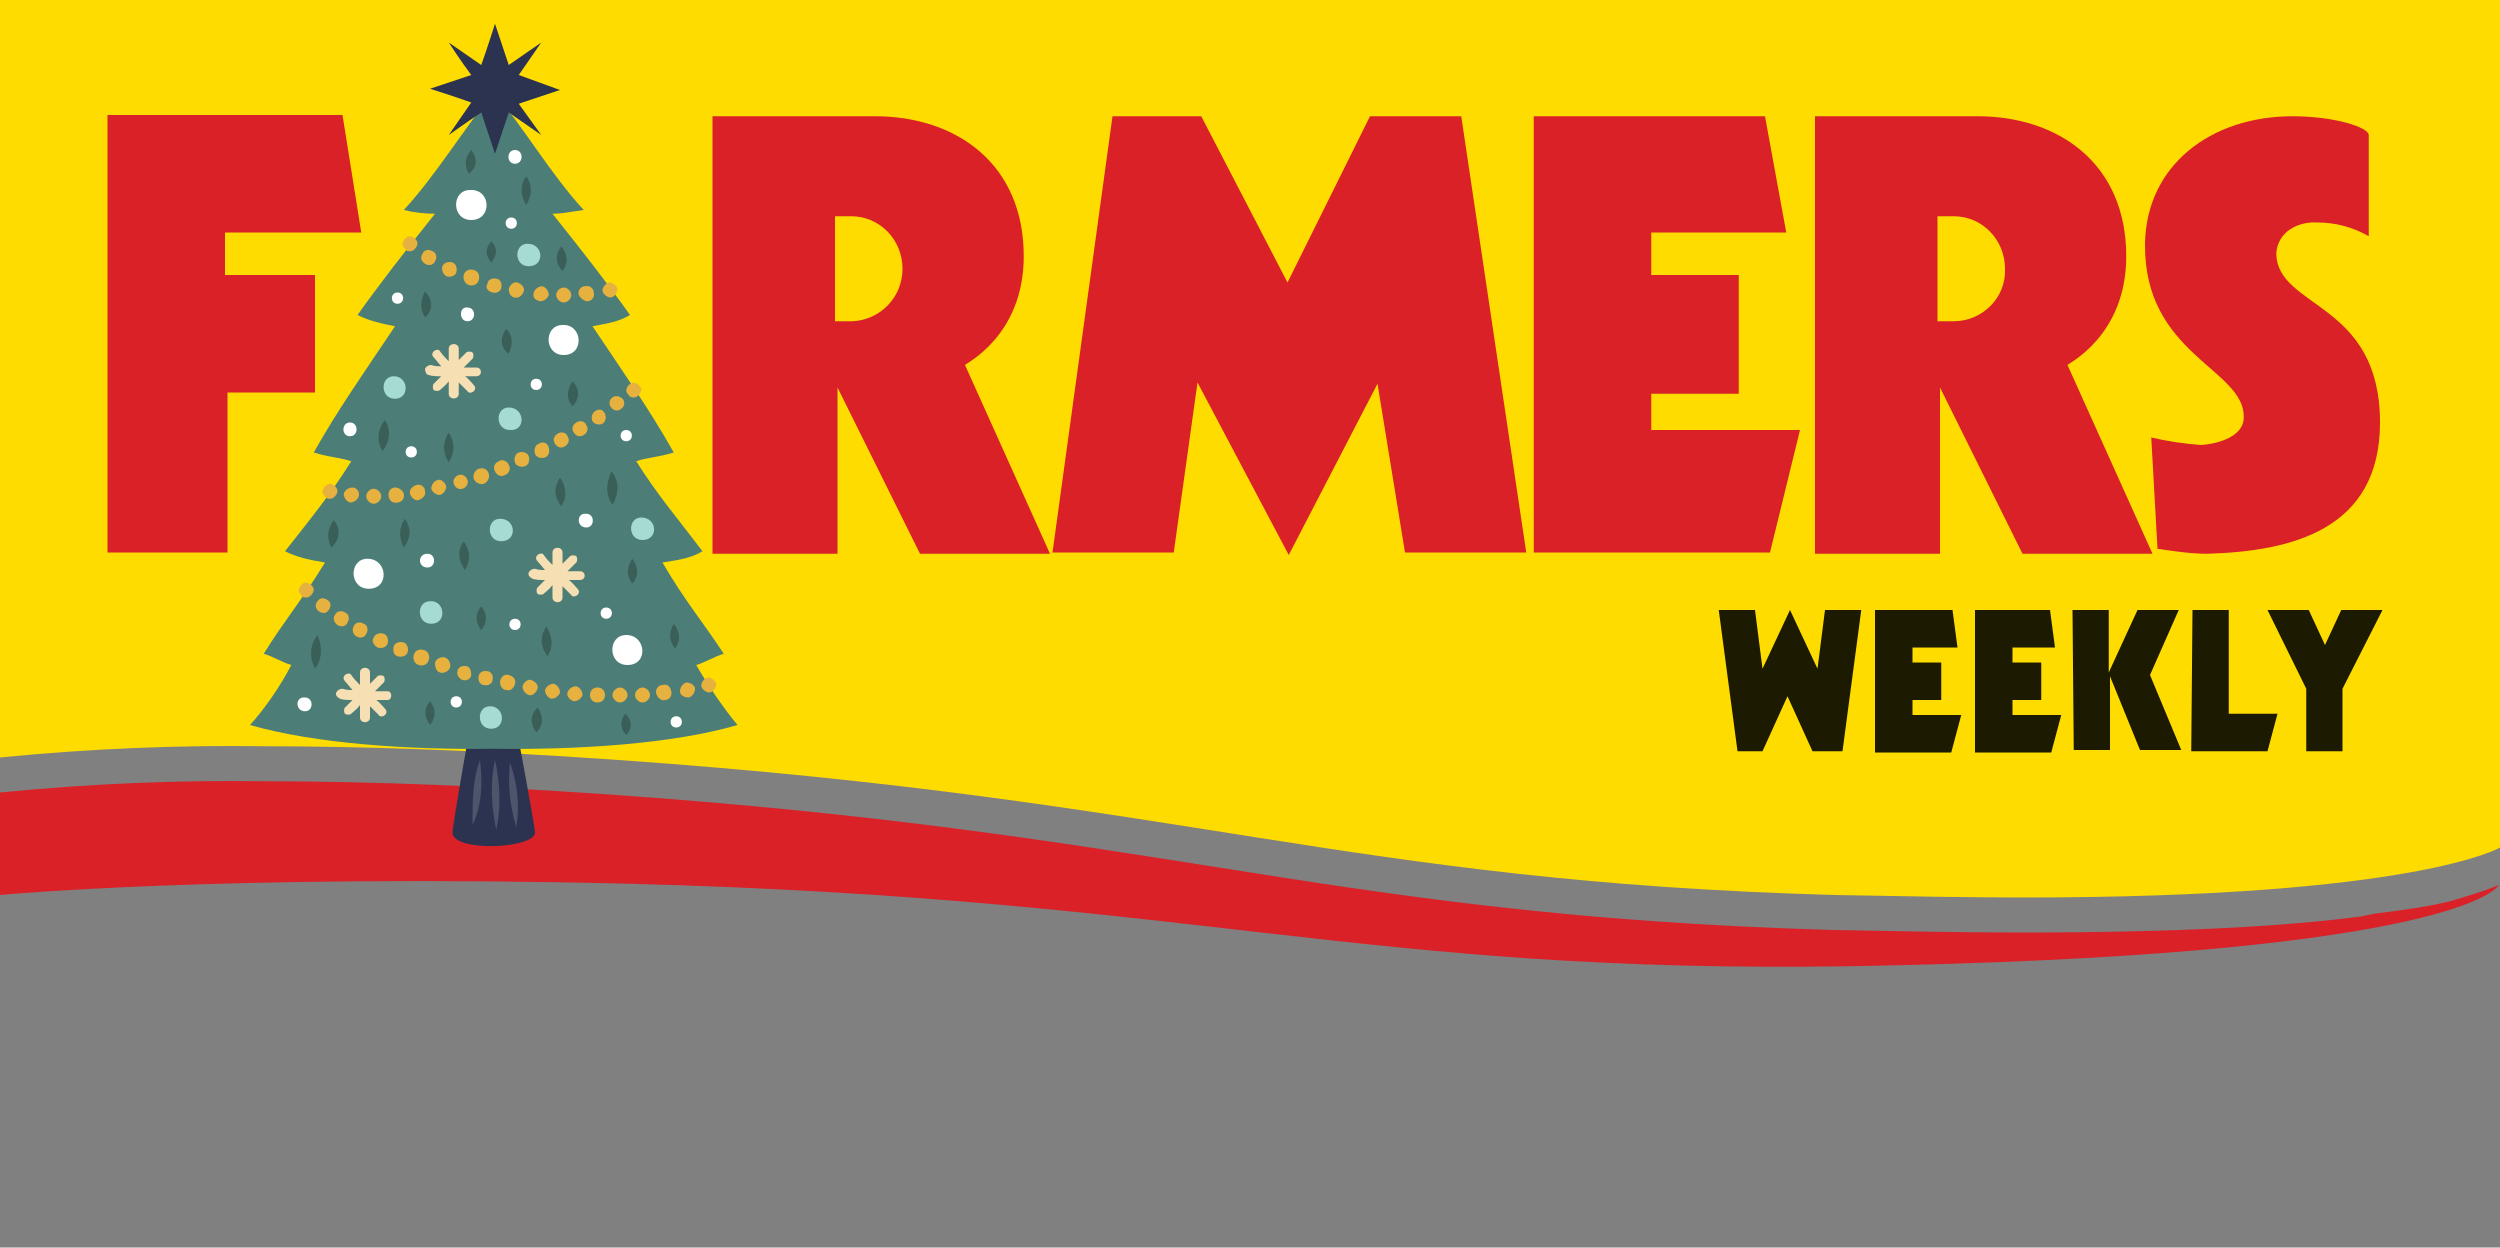<?xml version="1.0" encoding="utf-8"?>
<!-- Generator: Adobe Illustrator 26.0.1, SVG Export Plug-In . SVG Version: 6.00 Build 0)  -->
<svg xmlns="http://www.w3.org/2000/svg" xmlns:xlink="http://www.w3.org/1999/xlink" version="1.1" id="Logo" x="0px" y="0px" viewBox="0 0 200 99.8" style="enable-background:new 0 0 200 99.8;" xml:space="preserve">
<rect x="0" y="0" width="200" height="99.8" fill="#808080" stroke="none"/>
<style type="text/css">
	.st0{fill:#FFDC00;}
	.st1{fill:#DA2128;}
	.st2{fill:#1C1A00;}
	.st3{fill:#2C3350;}
	.st4{opacity:0.8;}
	.st5{fill:#565C73;}
	.st6{fill:#4C7E77;}
	.st7{fill:#E7B140;}
	.st8{fill:#F5DFB3;}
	.st9{fill:#FFFFFF;}
	.st10{fill:#3A5F59;}
	.st11{fill:#A6DBD4;}
	.st12{fill:#4A4A4A;}
	.st9, .st7, .st11
	{
	animation: blink 1s steps(5, start) infinite;
	-webkit-animation: blink 1s steps(5, start) infinite;
	}

	@keyframes blink {
	to {
		visibility: hidden;
	}
	}
	@-webkit-keyframes blink-animation {
	to {
		visibility: hidden;
	}
	}
</style>
<path id="yellowbg" class="st0" d="M0,0v60.6c7-0.7,14.1-1,21.2-0.9c7.5,0,17,0.3,28.3,1.1c45.5,3.2,58,9.7,97.3,10.8  c5.6,0.1,10.6,0.2,15.1,0.2c31.5,0,38.1-4,38.1-4V0H0z"/>
<path id="farmers" class="st1" d="M28.9,18.6l-1.5-9.4H8.6v35h9.6V31.4h7V22H18v-3.4H28.9z M142.9,18.6l-1.7-9.3h-18.5v34.9h18.9  l2.4-9.8h-11.9v-2.9h7V22h-7v-3.4H142.9z M103.1,44.4l7.1-13.7l2.2,13.5h9.7l-5.2-34.9h-7.3L103,22.6L96.1,9.3H89l-4.8,34.9h9.7  l1.9-13.6L103.1,44.4z M185.4,17.8c1.5,0,2.9,0.4,4.1,1.1v-8.1c0-0.6-2.7-1.5-6.1-1.5c-6.5,0-11.7,3.9-11.8,10.2  c-0.1,8.9,8,10,7.9,13.9c0,1.5-2,2.1-3.4,2.2c-1.4-0.1-2.7-0.3-4-0.6l0.5,8.9c1.3,0.2,2.7,0.4,4,0.4c6.7-0.2,13.8-1.9,13.8-10.5  c0-9.7-8.2-9.1-8.3-13.5C182.2,18.5,183.9,17.7,185.4,17.8z M81.9,20.5c0-7.4-5.4-11.2-11.9-11.2H57v35h10V31l6.6,13.3H84l-6.8-15.1  C77.2,29.1,81.9,26.9,81.9,20.5z M68.2,25.7h-1.4v-8.4h1.3c2.3,0,4.1,1.9,4.1,4.2S70.4,25.6,68.2,25.7z M170.1,20.5  c0-7.4-5.4-11.2-11.9-11.2h-13v35h10V31l6.6,13.3h10.4l-6.8-15.1C165.4,29.1,170.1,26.9,170.1,20.5z M156.3,25.7H155v-8.4h1.3  c2.3,0,4.1,1.9,4.1,4.2C160.5,23.8,158.6,25.7,156.3,25.7z"/>
<path id="weekly" class="st2" d="M137.5,48.8h2.9l0.6,4.7l2.2-4.7l2.2,4.7l0.6-4.7h2.9l-1.5,11.3H145l-2-4.4l-2,4.4h-2L137.5,48.8z   M150.2,48.8h6l0.4,3H153V53h2.3v3H153v1.2h3.9l-0.8,3H150V48.8H150.2z M158,48.8h6l0.4,3H161V53h2.3v3H161v1.2h3.9l-0.8,3H158V48.8  z M165.8,48.8h2.9v5l2.3-5h3.3L172,54l2.5,6h-3.3l-2.4-5.9V60h-2.9L165.8,48.8z M175.4,48.8h2.9v8.3h3.9l-0.8,3h-6.1L175.4,48.8z   M181.4,48.8h3.3l1.3,2.8l1.3-2.8h3.3l-3.2,6.3v5h-2.9v-5L181.4,48.8z"/>
<path id="swoosh" class="st1" d="M196,72.1c-1.6,0.4-3.6,0.7-6.1,1c-0.3,0.1-0.6,0.1-0.9,0.2c-6,0.8-14.7,1.3-27.2,1.3  c-4.7,0-9.8-0.1-15.1-0.2c-21-0.6-34.7-2.7-49.2-5c-13.3-2.1-27-4.3-48.2-5.8c-9.9-0.7-19.4-1.1-28.2-1.1c-7-0.1-14,0.2-21.1,0.9  v0.5v0.6v6v0.6v0.5c0,0,17.8-1.7,50.4-0.9c45.6,1.2,58.3,7.2,97.6,6.6c46.4-0.8,51.6-5.9,51.9-6.5C199,71.2,197.7,71.6,196,72.1z"/>
<g id="tree">
	<g>
		<path class="st3" d="M41.2,57.6c0,0,1.6,8.5,1.6,9c0,1.3-6.6,1.6-6.6,0c0-0.6,1.5-9,1.5-9H41.2z"/>
		<g class="st4">
			<path class="st5" d="M39.6,60.8c0.4,1.8,0.5,3.7,0.1,5.6C39.3,64.5,39.2,62.6,39.6,60.8L39.6,60.8z"/>
			<path class="st5" d="M38.4,60.8c0.2,1.7,0.2,3.5-0.6,5.2C37.8,64.1,37.8,62.4,38.4,60.8L38.4,60.8z"/>
			<path class="st5" d="M40.8,61c0.6,1.7,0.8,3.4,0.5,5.2C40.8,64.5,40.6,62.7,40.8,61L40.8,61z"/>
		</g>
	</g>
	<path class="st6" d="M39.5,59.9C46.3,60,53.9,59.5,59,58c-1-1.2-2.4-3.2-3.3-4.8c0.7-0.2,1.5-0.7,2.2-0.9c-1.7-2.6-3.1-4.2-4.9-7.3   c1.2-0.2,2.2-0.3,3.2-0.9c-2.2-2.9-3.6-4.5-5.3-7.2c0.8-0.3,1.7-0.3,3-0.7c-1.9-3.4-4.1-6.5-6.5-10.1c1-0.2,2-0.3,3-0.9   c-1.7-2.4-3.8-5.1-6.2-8.1c0.8,0,1.7-0.2,2.5-0.3c-2.6-2.8-5-6.9-7.2-9.4l0,0c-2.2,2.6-4.6,6.6-7.2,9.4c0.8,0.2,1.7,0.3,2.5,0.3   c-2.4,3-4.5,5.7-6.2,8.1c1,0.5,2,0.7,3,0.9c-2.4,3.6-4.6,6.7-6.5,10.1c1.3,0.4,2.1,0.4,3,0.7c-1.7,2.7-3.1,4.4-5.3,7.2   c1,0.5,2,0.7,3.2,0.9c-1.9,3.1-3.3,4.7-4.9,7.3c0.7,0.2,1.5,0.7,2.2,0.9c-0.8,1.6-2.2,3.6-3.3,4.8C25.2,59.5,32.8,60,39.5,59.9"/>
	<path class="st3" d="M41.5,8.3l3.3-1.1L41.5,6l1.8-2.6l-2.6,1.8l-1.1-3.3c0,0-0.6,1.9-1.1,3.3l-2.6-1.8c0,0,0.9,1.4,1.8,2.6   l-3.3,1.1c0,0,1.9,0.6,3.3,1.1l-1.8,2.6c0,0,1.4-1,2.6-1.8l1.1,3.3L40.7,9l2.6,1.8L41.5,8.3z"/>
	<g>
		<g>
			<path class="st7" d="M32.8,20.1c0.2,0,0.3-0.1,0.4-0.2c0.1-0.1,0.2-0.3,0.2-0.4c0-0.2-0.1-0.3-0.2-0.4c-0.1-0.1-0.3-0.2-0.4-0.2     c-0.2,0-0.3,0.1-0.4,0.2c-0.1,0.1-0.2,0.3-0.2,0.4c0,0.2,0.1,0.3,0.2,0.4C32.5,20.1,32.6,20.1,32.8,20.1"/>
			<path class="st7" d="M47,24.1L47,24.1c0.3,0,0.6-0.3,0.5-0.7c0-0.3-0.3-0.6-0.7-0.5l0,0c-0.3,0-0.6,0.3-0.5,0.7     C46.4,23.8,46.7,24.1,47,24.1L47,24.1z"/>
			<path class="st7" d="M45.1,24.2L45.1,24.2c0.3,0,0.6-0.3,0.6-0.6c0-0.3-0.3-0.6-0.6-0.6l0,0c-0.3,0-0.6,0.3-0.6,0.6     C44.5,23.9,44.8,24.2,45.1,24.2L45.1,24.2z"/>
			<path class="st7" d="M43.2,24.1L43.2,24.1c0.3,0,0.6-0.2,0.7-0.5c0-0.3-0.2-0.6-0.5-0.7l0,0c-0.3,0-0.6,0.2-0.7,0.5     C42.6,23.8,42.8,24,43.2,24.1L43.2,24.1z"/>
			<path class="st7" d="M41.2,23.8L41.2,23.8c0.3,0.1,0.6-0.2,0.7-0.5c0.1-0.3-0.2-0.6-0.5-0.7l0,0c-0.3-0.1-0.6,0.2-0.7,0.5     C40.7,23.5,40.9,23.8,41.2,23.8L41.2,23.8z"/>
			<path class="st7" d="M39.4,23.4L39.4,23.4c0.3,0.1,0.7-0.1,0.7-0.4c0.1-0.3-0.1-0.7-0.4-0.7c-0.3-0.1-0.7,0.1-0.7,0.4     C38.8,23,39,23.3,39.4,23.4z"/>
			<path class="st7" d="M37.5,22.8L37.5,22.8c0.3,0.1,0.7,0,0.8-0.4c0.1-0.3,0-0.7-0.4-0.8l0,0c-0.3-0.1-0.7,0-0.8,0.4     C37,22.3,37.2,22.7,37.5,22.8L37.5,22.8z"/>
			<path class="st7" d="M35.7,22.1L35.7,22.1c0.3,0.1,0.7,0,0.8-0.3s0-0.7-0.3-0.8l0,0c-0.3-0.1-0.7,0-0.8,0.3     C35.3,21.5,35.4,21.9,35.7,22.1L35.7,22.1z"/>
			<path class="st7" d="M34,21.1L34,21.1c0.3,0.2,0.7,0.1,0.8-0.2c0.2-0.3,0.1-0.7-0.2-0.8l0,0c-0.3-0.2-0.7-0.1-0.8,0.2     C33.6,20.6,33.7,20.9,34,21.1L34,21.1z"/>
			<path class="st7" d="M48.8,23.8c0.2,0,0.3-0.1,0.4-0.2c0.1-0.1,0.2-0.3,0.2-0.4c0-0.2-0.1-0.3-0.2-0.4c-0.1-0.1-0.3-0.2-0.4-0.2     c-0.2,0-0.3,0.1-0.4,0.2c-0.1,0.1-0.2,0.3-0.2,0.4c0,0.2,0.1,0.3,0.2,0.4C48.5,23.7,48.7,23.8,48.8,23.8"/>
			<path class="st7" d="M50.7,31.8c0.2,0,0.3-0.1,0.4-0.2c0.1-0.1,0.2-0.3,0.2-0.4c0-0.2-0.1-0.3-0.2-0.4c-0.1-0.1-0.3-0.2-0.4-0.2     s-0.3,0.1-0.4,0.2c-0.1,0.1-0.2,0.3-0.2,0.4c0,0.2,0.1,0.3,0.2,0.4C50.3,31.7,50.5,31.8,50.7,31.8"/>
			<path class="st7" d="M28.2,39L28.2,39c-0.3,0-0.6,0.2-0.7,0.5c0,0.3,0.2,0.6,0.5,0.7l0,0c0.3,0,0.6-0.2,0.7-0.5     C28.8,39.3,28.5,39,28.2,39L28.2,39z"/>
			<path class="st7" d="M29.9,39.1L29.9,39.1c-0.3,0-0.6,0.3-0.6,0.6s0.3,0.6,0.6,0.6l0,0c0.3,0,0.6-0.3,0.6-0.6     S30.2,39.1,29.9,39.1L29.9,39.1z"/>
			<path class="st7" d="M31.6,39L31.6,39c-0.3,0-0.6,0.3-0.5,0.7c0,0.3,0.3,0.6,0.7,0.5c0.3,0,0.6-0.3,0.5-0.7     C32.2,39.2,31.9,39,31.6,39L31.6,39z"/>
			<path class="st7" d="M33.3,38.8L33.3,38.8c-0.3,0.1-0.6,0.4-0.5,0.7s0.4,0.6,0.7,0.5s0.6-0.4,0.5-0.7     C34,38.9,33.6,38.7,33.3,38.8z"/>
			<path class="st7" d="M35,38.4L35,38.4c-0.3,0.1-0.5,0.4-0.5,0.7c0.1,0.3,0.4,0.5,0.7,0.5l0,0c0.3-0.1,0.5-0.4,0.5-0.7     C35.6,38.6,35.3,38.3,35,38.4L35,38.4z"/>
			<path class="st7" d="M36.7,38L36.7,38c-0.3,0.1-0.5,0.4-0.4,0.7s0.4,0.5,0.7,0.4l0,0c0.3-0.1,0.5-0.4,0.4-0.7S37,37.9,36.7,38     L36.7,38z"/>
			<path class="st7" d="M38.3,37.5L38.3,37.5c-0.3,0.1-0.5,0.5-0.4,0.8s0.5,0.5,0.8,0.4s0.5-0.5,0.4-0.8     C39,37.5,38.6,37.4,38.3,37.5z"/>
			<path class="st7" d="M39.9,36.9L39.9,36.9c-0.3,0.1-0.5,0.5-0.3,0.8c0.1,0.3,0.5,0.5,0.8,0.3c0.3-0.1,0.5-0.5,0.3-0.8     C40.6,36.9,40.2,36.7,39.9,36.9z"/>
			<path class="st7" d="M41.5,36.2L41.5,36.2c-0.3,0.1-0.4,0.5-0.3,0.8c0.1,0.3,0.5,0.4,0.8,0.3l0,0c0.3-0.1,0.4-0.5,0.3-0.8     C42.2,36.2,41.8,36.1,41.5,36.2L41.5,36.2z"/>
			<path class="st7" d="M43.1,35.5L43.1,35.5c-0.3,0.1-0.4,0.5-0.3,0.8c0.1,0.3,0.5,0.4,0.8,0.3l0,0c0.3-0.1,0.4-0.5,0.3-0.8     C43.8,35.4,43.4,35.3,43.1,35.5L43.1,35.5z"/>
			<path class="st7" d="M44.6,34.7L44.6,34.7c-0.3,0.2-0.4,0.5-0.2,0.8s0.5,0.4,0.8,0.2l0,0c0.3-0.2,0.4-0.5,0.2-0.8     C45.3,34.6,44.9,34.5,44.6,34.7L44.6,34.7z"/>
			<path class="st7" d="M46.1,33.8L46.1,33.8c-0.3,0.2-0.4,0.5-0.2,0.8s0.5,0.4,0.8,0.2s0.4-0.5,0.2-0.8     C46.8,33.7,46.4,33.6,46.1,33.8z"/>
			<path class="st7" d="M47.6,32.9L47.6,32.9c-0.3,0.2-0.3,0.6-0.2,0.8c0.2,0.3,0.6,0.3,0.8,0.2l0,0c0.3-0.2,0.3-0.6,0.2-0.8     C48.2,32.7,47.9,32.7,47.6,32.9L47.6,32.9z"/>
			<path class="st7" d="M49,31.8L49,31.8c-0.3,0.2-0.3,0.6-0.1,0.8c0.2,0.3,0.6,0.3,0.8,0.1l0,0c0.3-0.2,0.3-0.6,0.1-0.8     C49.6,31.7,49.2,31.6,49,31.8L49,31.8z"/>
			<path class="st7" d="M26.4,39.9c0.2,0,0.3-0.1,0.4-0.2c0.1-0.1,0.2-0.3,0.2-0.4c0-0.2-0.1-0.3-0.2-0.4c-0.1-0.1-0.3-0.2-0.4-0.2     s-0.3,0.1-0.4,0.2c-0.1,0.1-0.2,0.3-0.2,0.4c0,0.2,0.1,0.3,0.2,0.4C26.1,39.9,26.3,39.9,26.4,39.9"/>
			<path class="st7" d="M24.5,47.8c0.2,0,0.3-0.1,0.4-0.2c0.1-0.1,0.2-0.3,0.2-0.4c0-0.2-0.1-0.3-0.2-0.4c-0.1-0.1-0.3-0.2-0.4-0.2     c-0.2,0-0.3,0.1-0.4,0.2c-0.1,0.1-0.2,0.3-0.2,0.4c0,0.2,0.1,0.3,0.2,0.4C24.2,47.8,24.3,47.8,24.5,47.8"/>
			<path class="st7" d="M55.1,55.8L55.1,55.8c0.3-0.1,0.5-0.4,0.5-0.7s-0.4-0.5-0.7-0.5l0,0c-0.3,0.1-0.5,0.4-0.5,0.7     C54.4,55.6,54.7,55.8,55.1,55.8L55.1,55.8z"/>
			<path class="st7" d="M53.2,56L53.2,56c0.3,0,0.6-0.3,0.5-0.7s-0.3-0.6-0.7-0.5l0,0c-0.3,0-0.6,0.3-0.5,0.7     C52.6,55.8,52.9,56.1,53.2,56L53.2,56z"/>
			<path class="st7" d="M51.4,56.2L51.4,56.2c0.3,0,0.6-0.3,0.6-0.6S51.7,55,51.4,55l0,0c-0.3,0-0.6,0.3-0.6,0.6     C50.8,55.9,51.1,56.2,51.4,56.2L51.4,56.2z"/>
			<path class="st7" d="M49.6,56.2L49.6,56.2c0.3,0,0.6-0.3,0.6-0.6S49.9,55,49.6,55S49,55.3,49,55.6S49.3,56.2,49.6,56.2z"/>
			<path class="st7" d="M47.8,56.2L47.8,56.2c0.3,0,0.6-0.2,0.6-0.6c0-0.3-0.2-0.6-0.6-0.6l0,0c-0.3,0-0.6,0.2-0.6,0.6     C47.2,55.9,47.4,56.2,47.8,56.2L47.8,56.2z"/>
			<path class="st7" d="M45.9,56.1L45.9,56.1c0.3,0,0.6-0.2,0.7-0.5c0-0.3-0.2-0.6-0.5-0.7c-0.3,0-0.6,0.2-0.7,0.5     S45.6,56,45.9,56.1z"/>
			<path class="st7" d="M44.1,55.9L44.1,55.9c0.3,0,0.6-0.2,0.7-0.5c0-0.3-0.2-0.6-0.5-0.7c-0.3,0-0.6,0.2-0.7,0.5     C43.6,55.5,43.8,55.8,44.1,55.9L44.1,55.9z"/>
			<path class="st7" d="M42.3,55.6L42.3,55.6c0.3,0.1,0.6-0.2,0.7-0.5c0.1-0.3-0.2-0.6-0.5-0.7l0,0c-0.3-0.1-0.6,0.2-0.7,0.5     C41.8,55.2,42,55.5,42.3,55.6L42.3,55.6z"/>
			<path class="st7" d="M40.5,55.2L40.5,55.2c0.3,0.1,0.6-0.1,0.7-0.5c0.1-0.3-0.1-0.6-0.5-0.7l0,0c-0.3-0.1-0.6,0.1-0.7,0.5     C40,54.9,40.2,55.2,40.5,55.2L40.5,55.2z"/>
			<path class="st7" d="M38.7,54.8L38.7,54.8c0.3,0.1,0.7-0.1,0.7-0.4c0.1-0.3-0.1-0.7-0.4-0.7l0,0c-0.3-0.1-0.7,0.1-0.7,0.4     C38.2,54.4,38.4,54.8,38.7,54.8L38.7,54.8z"/>
			<path class="st7" d="M37,54.4L37,54.4c0.3,0.1,0.7-0.1,0.7-0.4s-0.1-0.7-0.4-0.7l0,0c-0.3-0.1-0.7,0.1-0.7,0.4     C36.5,53.9,36.7,54.3,37,54.4L37,54.4z"/>
			<path class="st7" d="M35.2,53.8L35.2,53.8c0.3,0.1,0.7-0.1,0.8-0.4c0.1-0.3-0.1-0.7-0.4-0.8l0,0c-0.3-0.1-0.7,0.1-0.8,0.4     C34.8,53.4,34.9,53.7,35.2,53.8L35.2,53.8z"/>
			<path class="st7" d="M33.5,53.2L33.5,53.2c0.3,0.1,0.7,0,0.8-0.4c0.1-0.3,0-0.7-0.4-0.8l0,0c-0.3-0.1-0.7,0-0.8,0.4     S33.2,53.1,33.5,53.2L33.5,53.2z"/>
			<path class="st7" d="M31.8,52.5L31.8,52.5c0.3,0.1,0.7,0,0.8-0.3s0-0.7-0.3-0.8l0,0c-0.3-0.1-0.7,0-0.8,0.3     C31.4,52.1,31.5,52.4,31.8,52.5L31.8,52.5z"/>
			<path class="st7" d="M30.2,51.8L30.2,51.8c0.3,0.1,0.7,0,0.8-0.3c0.1-0.3,0-0.7-0.3-0.8l0,0c-0.3-0.1-0.7,0-0.8,0.3     C29.7,51.3,29.9,51.6,30.2,51.8L30.2,51.8z"/>
			<path class="st7" d="M28.5,50.9L28.5,50.9c0.3,0.2,0.7,0.1,0.8-0.2c0.2-0.3,0.1-0.7-0.2-0.8c-0.3-0.2-0.7-0.1-0.8,0.2     C28.1,50.4,28.3,50.8,28.5,50.9z"/>
			<path class="st7" d="M27,50L27,50c0.3,0.2,0.7,0.1,0.8-0.2c0.2-0.3,0.1-0.7-0.2-0.8l0,0c-0.3-0.2-0.7-0.1-0.8,0.2     C26.6,49.4,26.7,49.8,27,50L27,50z"/>
			<path class="st7" d="M25.5,48.9L25.5,48.9c0.3,0.2,0.6,0.2,0.8-0.1s0.2-0.6-0.1-0.8l0,0c-0.3-0.2-0.6-0.2-0.8,0.1     C25.2,48.3,25.2,48.7,25.5,48.9L25.5,48.9z"/>
			<path class="st7" d="M56.7,55.4c0.2,0,0.3-0.1,0.4-0.2c0.1-0.1,0.2-0.3,0.2-0.4c0-0.2-0.1-0.3-0.2-0.4c-0.1-0.1-0.3-0.2-0.4-0.2     c-0.2,0-0.3,0.1-0.4,0.2c-0.1,0.1-0.2,0.3-0.2,0.4c0,0.2,0.1,0.3,0.2,0.4C56.4,55.3,56.6,55.4,56.7,55.4"/>
		</g>
		<g>
			<path class="st8" d="M38.1,29.4c-0.3,0-0.6,0-1,0c0.2-0.2,0.5-0.5,0.7-0.7c0.1-0.1,0.1-0.4,0-0.5s-0.4-0.1-0.5,0     c-0.2,0.2-0.4,0.4-0.6,0.6c0-0.3,0-0.6,0-0.9c0-0.5-0.8-0.5-0.8,0c0,0.3,0,0.7,0,1c-0.2-0.2-0.5-0.5-0.7-0.8     c-0.1-0.2-0.4-0.1-0.5,0c-0.2,0.2-0.1,0.4,0,0.5c0.2,0.2,0.4,0.5,0.6,0.7c-0.3,0-0.5,0-0.8-0.1c-0.2,0-0.4,0.1-0.5,0.3     c0,0.2,0.1,0.5,0.3,0.5c0.3,0.1,0.6,0.1,1,0.1c-0.2,0.2-0.4,0.4-0.6,0.6c-0.1,0.1-0.1,0.4,0,0.5s0.4,0.1,0.5,0     c0.2-0.2,0.5-0.4,0.7-0.7c0,0.3,0,0.6,0,1c0,0.5,0.8,0.5,0.8,0c0-0.3,0-0.6,0-0.9c0.2,0.2,0.5,0.5,0.7,0.7c0.1,0.2,0.4,0.1,0.5,0     c0.2-0.2,0.1-0.4,0-0.5c-0.2-0.2-0.4-0.5-0.7-0.7c0.3,0,0.6,0,0.9,0C38.6,30.1,38.6,29.4,38.1,29.4z"/>
			<path class="st8" d="M46.4,45.7c-0.3,0-0.6,0-1,0c0.2-0.2,0.5-0.5,0.7-0.7c0.1-0.1,0.1-0.4,0-0.5s-0.4-0.1-0.5,0     c-0.2,0.2-0.4,0.4-0.6,0.6c0-0.3,0-0.6,0-0.9c0-0.5-0.8-0.5-0.8,0c0,0.3,0,0.7,0,1c-0.2-0.2-0.5-0.5-0.7-0.8     c-0.1-0.2-0.4-0.1-0.5,0c-0.2,0.2-0.1,0.4,0,0.5c0.2,0.2,0.4,0.5,0.6,0.7c-0.3,0-0.5,0-0.8-0.1c-0.2,0-0.4,0.1-0.5,0.3     s0.1,0.4,0.3,0.5c0.3,0.1,0.6,0.1,1,0.1c-0.2,0.2-0.4,0.4-0.6,0.6c-0.1,0.1-0.1,0.4,0,0.5s0.4,0.1,0.5,0c0.2-0.2,0.5-0.4,0.7-0.7     c0,0.3,0,0.6,0,1c0,0.5,0.8,0.5,0.8,0c0-0.3,0-0.6,0-0.9c0.2,0.2,0.5,0.5,0.7,0.7c0.1,0.2,0.4,0.1,0.5,0c0.2-0.2,0.1-0.4,0-0.5     c-0.2-0.2-0.4-0.5-0.7-0.7c0.3,0,0.6,0,0.9,0C46.9,46.4,46.9,45.7,46.4,45.7z"/>
			<path class="st8" d="M31,55.3c-0.3,0-0.6,0-1,0c0.2-0.2,0.5-0.5,0.7-0.7c0.1-0.1,0.1-0.4,0-0.5s-0.4-0.1-0.5,0     c-0.2,0.2-0.4,0.4-0.6,0.6c0-0.3,0-0.6,0-0.9c0-0.5-0.8-0.5-0.8,0c0,0.3,0,0.7,0,1c-0.2-0.2-0.5-0.5-0.7-0.8     c-0.1-0.2-0.4-0.1-0.5,0c-0.2,0.2-0.1,0.4,0,0.5c0.2,0.2,0.4,0.5,0.6,0.7c-0.3,0-0.5,0-0.8-0.1c-0.2,0-0.4,0.1-0.5,0.3     s0.1,0.4,0.3,0.5c0.3,0.1,0.6,0.1,1,0.1c-0.2,0.2-0.4,0.4-0.6,0.6c-0.1,0.1-0.1,0.4,0,0.5s0.4,0.1,0.5,0c0.2-0.2,0.5-0.4,0.7-0.7     c0,0.3,0,0.6,0,1c0,0.5,0.8,0.5,0.8,0c0-0.3,0-0.6,0-0.9c0.2,0.2,0.5,0.5,0.7,0.7c0.1,0.2,0.4,0.1,0.5,0c0.2-0.2,0.1-0.4,0-0.5     c-0.2-0.2-0.4-0.5-0.7-0.7c0.3,0,0.6,0,0.9,0C31.4,56,31.4,55.3,31,55.3z"/>
		</g>
		<g>
			<path style="animation-delay: 0.2s;" class="st9" d="M37.6,15.2c-1.5,0-1.5,2.4,0.1,2.4C39.4,17.6,39.3,15.1,37.6,15.2"/>
			<path style="animation-delay: 0.6s;" class="st9" d="M45,26c-1.5,0-1.5,2.4,0.1,2.4C46.8,28.4,46.6,25.9,45,26"/>
			<path style="animation-delay: 0.9s;" class="st9" d="M29.4,44.7c-1.5,0-1.5,2.4,0.1,2.4C31.2,47.1,31,44.7,29.4,44.7"/>
			<path style="animation-delay: 1.4s;" class="st9" d="M50.1,50.8c-1.5,0-1.5,2.4,0.1,2.4C51.9,53.2,51.7,50.8,50.1,50.8"/>
		</g>
		<g>
			<path class="st10" d="M42.1,14.1c0.5,0.7,0.5,1.5,0,2.3C41.6,15.6,41.6,14.8,42.1,14.1L42.1,14.1z"/>
			<path class="st10" d="M34,23.3c0.6,0.6,0.7,1.5,0,2.1C33.6,24.7,33.6,24.1,34,23.3L34,23.3z"/>
			<path class="st10" d="M45.8,30.5c0.6,0.6,0.6,1.4,0,2C45.3,31.9,45.3,31.3,45.8,30.5L45.8,30.5z"/>
			<path class="st10" d="M30.8,33.6c0.5,0.8,0.4,1.7-0.2,2.5C30.1,35.2,30.2,34.4,30.8,33.6L30.8,33.6z"/>
			<path class="st10" d="M48.9,37.7c0.7,0.8,0.6,1.8,0.1,2.7C48.4,39.5,48.5,38.7,48.9,37.7L48.9,37.7z"/>
			<path class="st10" d="M37.1,43.3c0.5,0.7,0.6,1.5,0.1,2.3C36.6,44.8,36.6,44,37.1,43.3L37.1,43.3z"/>
			<path class="st10" d="M43.7,50.1c0.5,0.8,0.6,1.6,0.1,2.4C43.2,51.7,43.2,50.9,43.7,50.1L43.7,50.1z"/>
			<path class="st10" d="M26.7,41.6c0.6,0.7,0.5,1.6-0.2,2.2C26.1,43,26.2,42.3,26.7,41.6L26.7,41.6z"/>
			<path class="st10" d="M34.4,56.1c0.5,0.6,0.5,1.3,0,1.9C33.9,57.3,33.9,56.7,34.4,56.1L34.4,56.1z"/>
			<path class="st10" d="M53.9,49.9c0.5,0.6,0.6,1.3,0.1,2C53.5,51.2,53.5,50.6,53.9,49.9L53.9,49.9z"/>
			<path class="st10" d="M39.3,19.3c0.5,0.5,0.5,1.1,0,1.7C38.8,20.4,38.8,19.9,39.3,19.3L39.3,19.3z"/>
			<path class="st10" d="M44.9,19.7c0.5,0.6,0.6,1.3,0.1,2C44.4,21,44.4,20.4,44.9,19.7L44.9,19.7z"/>
			<path class="st10" d="M37.7,12c0.5,0.6,0.5,1.4-0.2,1.9C37.2,13.3,37.1,12.7,37.7,12L37.7,12z"/>
			<path class="st10" d="M40.5,26.3c0.6,0.6,0.5,1.3,0.2,2C40,27.8,40,27,40.5,26.3L40.5,26.3z"/>
			<path class="st10" d="M35.9,34.6c0.5,0.8,0.5,1.6,0,2.4C35.4,36.2,35.4,35.4,35.9,34.6L35.9,34.6z"/>
			<path class="st10" d="M44.8,38.2c0.5,0.7,0.6,1.6,0.1,2.3C44.3,39.7,44.3,39,44.8,38.2L44.8,38.2z"/>
			<path class="st10" d="M50.6,44.7c0.5,0.7,0.5,1.4,0,2C50.1,46.1,50.1,45.4,50.6,44.7L50.6,44.7z"/>
			<path class="st10" d="M38.5,48.5c0.5,0.6,0.5,1.3,0,1.9C38,49.8,38,49.1,38.5,48.5L38.5,48.5z"/>
			<path class="st10" d="M32.4,41.5c0.5,0.8,0.5,1.5-0.1,2.3C31.9,43,31.9,42.2,32.4,41.5L32.4,41.5z"/>
			<path class="st10" d="M43,56.6c0.5,0.7,0.5,1.4-0.1,2C42.4,57.9,42.4,57.2,43,56.6L43,56.6z"/>
			<path class="st10" d="M50,57.1c0.6,0.5,0.6,1.2,0.1,1.7C49.6,58.3,49.6,57.7,50,57.1L50,57.1z"/>
			<path class="st10" d="M25.4,50.8c0.4,0.9,0.4,1.9-0.2,2.7C24.7,52.5,24.8,51.6,25.4,50.8L25.4,50.8z"/>
		</g>
		<g>
			<path style="animation-delay: 0.4s;" class="st11" d="M31.5,30.1c-1.1,0-1.1,1.8,0.1,1.8C32.8,31.9,32.7,30.1,31.5,30.1"/>
			<path class="st11" d="M40,41.5c-1.1,0-1.1,1.8,0.1,1.8C41.4,43.3,41.3,41.5,40,41.5"/>
			<path style="animation-delay: 0.5s;" class="st11" d="M42.2,19.5c-1.1,0-1.1,1.8,0.1,1.8C43.6,21.3,43.5,19.5,42.2,19.5"/>
			<path style="animation-delay: 0.2s;" class="st11" d="M51.3,41.4c-1.1,0-1.1,1.8,0.1,1.8C52.7,43.2,52.6,41.4,51.3,41.4"/>
			<path style="animation-delay: 0.7s;" class="st11" d="M39.2,56.5c-1.1,0-1.1,1.8,0.1,1.8C40.5,58.3,40.4,56.5,39.2,56.5"/>
			<path style="animation-delay: 1.5s;" class="st11" d="M40.7,32.6c-1.1,0-1.1,1.8,0.1,1.8C42.1,34.5,42,32.6,40.7,32.6"/>
			<path style="animation-delay: 0.9s;" class="st11" d="M34.4,48.1c-1.1,0-1.1,1.8,0.1,1.8C35.8,49.9,35.6,48,34.4,48.1"/>
		</g>
		<g>
			<g>
				<path style="animation-delay: 0.6s;" class="st9" d="M37.4,25.7c0.7,0,0.7-1.1,0-1.1C36.7,24.5,36.7,25.7,37.4,25.7L37.4,25.7z"/>
			</g>
			<g>
				<path style="animation-delay: 0.2s;" class="st9" d="M46.9,42.2c0.7,0,0.7-1.1,0-1.1C46.1,41,46.1,42.2,46.9,42.2L46.9,42.2z"/>
			</g>
			<g>
				<path style="animation-delay: 0.4s;" class="st9" d="M24.4,56.9c0.7,0,0.7-1.1,0-1.1C23.6,55.7,23.6,56.9,24.4,56.9L24.4,56.9z"/>
			</g>
			<g>
				<path style="animation-delay: 0.5s;" class="st9" d="M34.2,45.4c0.7,0,0.7-1.1,0-1.1C33.4,44.3,33.4,45.4,34.2,45.4L34.2,45.4z"/>
			</g>
			<g>
				<path style="animation-delay: 0.2s;" class="st9" d="M28,34.9c0.7,0,0.7-1.1,0-1.1C27.3,33.8,27.3,34.9,28,34.9L28,34.9z"/>
			</g>
			<g>
				<path style="animation-delay: 0.2s;" class="st9" d="M41.2,13.1c0.7,0,0.7-1.1,0-1.1C40.5,12,40.5,13.1,41.2,13.1L41.2,13.1z"/>
			</g>
			<g>
				<path style="animation-delay: 0.2s;" class="st9" d="M42.9,31.2c0.6,0,0.6-0.9,0-0.9C42.3,30.3,42.3,31.2,42.9,31.2L42.9,31.2z"/>
			</g>
			<g>
				<path style="animation-delay: 0.6s;" class="st9" d="M41.2,50.4c0.6,0,0.6-0.9,0-0.9C40.6,49.5,40.6,50.4,41.2,50.4L41.2,50.4z"/>
			</g>
			<g>
				<path style="animation-delay: 0.8s;" class="st9" d="M54.1,58.2c0.6,0,0.6-0.9,0-0.9C53.5,57.3,53.5,58.2,54.1,58.2L54.1,58.2z"/>
			</g>
			<g>
				<path style="animation-delay: 0.4s;" class="st9" d="M32.9,36.6c0.6,0,0.6-0.9,0-0.9C32.3,35.7,32.3,36.6,32.9,36.6L32.9,36.6z"/>
			</g>
			<g>
				<path style="animation-delay: 0.2s;" class="st9" d="M31.8,24.3c0.6,0,0.6-0.9,0-0.9C31.2,23.4,31.2,24.3,31.8,24.3L31.8,24.3z"/>
			</g>
			<g>
				<path style="animation-delay: 0.2s;" class="st9" d="M50.1,35.3c0.6,0,0.6-0.9,0-0.9C49.5,34.4,49.5,35.3,50.1,35.3L50.1,35.3z"/>
			</g>
			<g>
				<path style="animation-delay: 0.6s;" class="st9" d="M48.5,49.5c0.6,0,0.6-0.9,0-0.9C47.9,48.6,47.9,49.5,48.5,49.5L48.5,49.5z"/>
			</g>
			<g>
				<path style="animation-delay: 0.2s;" class="st9" d="M40.9,18.3c0.6,0,0.6-0.9,0-0.9C40.3,17.4,40.3,18.3,40.9,18.3L40.9,18.3z"/>
			</g>
			<g>
				<path style="animation-delay: 0.8s;" class="st9" d="M36.5,56.6c0.6,0,0.6-0.9,0-0.9C35.9,55.7,35.9,56.6,36.5,56.6L36.5,56.6z"/>
			</g>
		</g>
	</g>
</g>

</svg>
